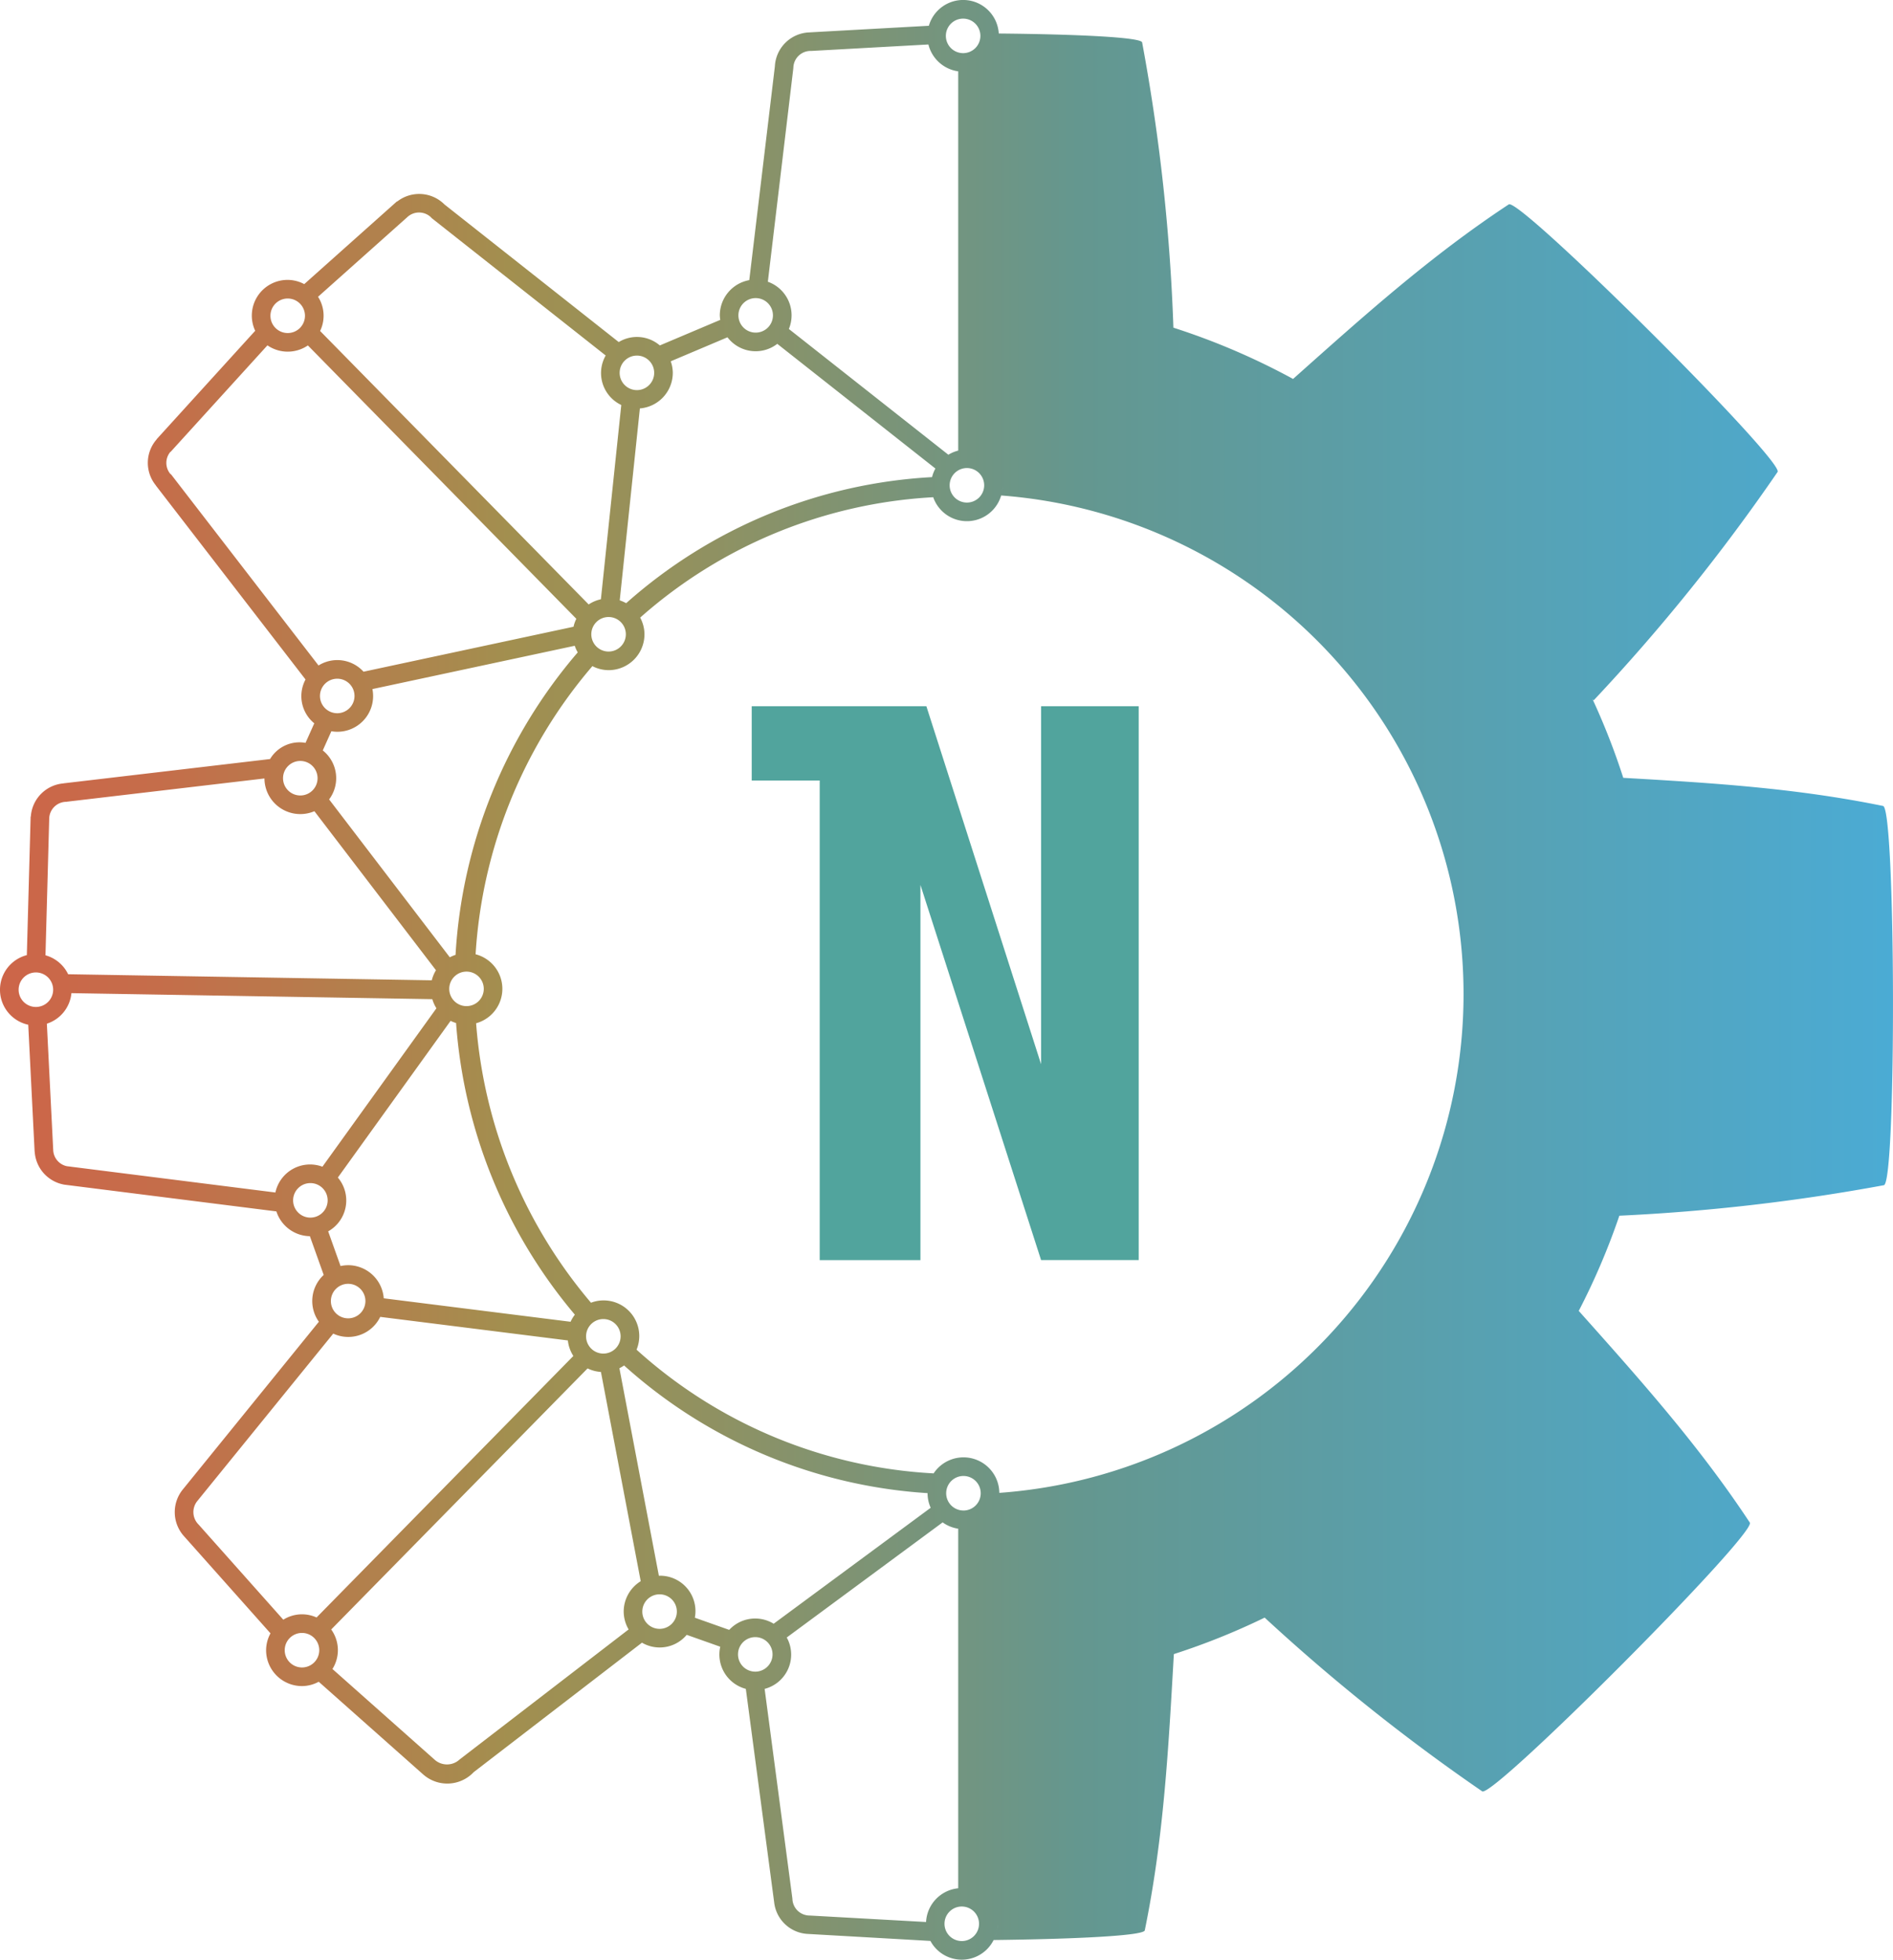 <svg xmlns="http://www.w3.org/2000/svg" xmlns:xlink="http://www.w3.org/1999/xlink" viewBox="0 0 187.925 194.583"><defs><linearGradient id="a" x1="6.038" y1="100" x2="193.962" y2="100" gradientUnits="userSpaceOnUse"><stop offset="0" stop-color="#cd6549"/><stop offset="0.083" stop-color="#c56d4a"/><stop offset="0.215" stop-color="#ae844d"/><stop offset="0.269" stop-color="#a28f4f"/><stop offset="0.364" stop-color="#92915f"/><stop offset="0.549" stop-color="#69968a"/><stop offset="0.569" stop-color="#64978f"/><stop offset="1" stop-color="#4babd4"/></linearGradient></defs><title>logo</title><polygon points="103.352 70.125 103.352 105.671 91.964 70.123 74.625 70.123 74.625 77.498 81.375 77.498 81.375 125.125 91.375 125.125 91.375 87.867 103.352 125.119 103.352 125.12 113.042 125.12 113.042 70.125 103.352 70.125" style="fill:#51a49d"/><path d="M192.963,82.732c-8.679-1.777-17.025-2.288-25.777-2.79a68.664,68.664,0,0,0-3.049-7.807l.109.115a189.429,189.429,0,0,0,18.25-22.667c.903-.903-25.785-27.476-26.688-26.573-7.846,5.179-14.416,11.098-21.402,17.325a68.785,68.785,0,0,0-11.88-5.091,190.444,190.444,0,0,0-3.101-28.309c0-.533-6.58-.828-14.235-.899a3.543,3.543,0,0,0-6.941-.769l-11.707.648c-.005-0-.15.011-.15.011A3.547,3.547,0,0,0,82.963,9.294L80.421,30.523a3.558,3.558,0,0,0-2.925,3.498,3.519,3.519,0,0,0,.045.448l-6,2.539a3.482,3.482,0,0,0-4.079-.335L50.143,22.994a.266.266,0,0,0-.026-.03,3.546,3.546,0,0,0-4.655-.24l-.017-.019-9.204,8.214A3.523,3.523,0,0,0,34.6,30.5a3.546,3.546,0,0,0-3.227,5.052L21.587,46.32l.009.008a3.538,3.538,0,0,0-.07,4.595l-.007.005L36.369,70.178a3.487,3.487,0,0,0,.868,4.351l-.869,1.94a3.399,3.399,0,0,0-3.519,1.607L12.357,80.487l.001.007a3.54,3.54,0,0,0-3.26,3.295l-.019-0L8.702,97.545a3.552,3.552,0,0,0,.14,6.912l.629,12.519-0.0.008.001.009.004.073.007-0a3.55,3.55,0,0,0,2.866,3.256l-.001.005.037.005c.028.005.056.006.084.011l21.008,2.65a3.548,3.548,0,0,0,3.323,2.461l1.373,3.847a3.531,3.531,0,0,0-.479,4.647L24.2,150.586a3.568,3.568,0,0,0,.043,4.587l8.648,9.716a3.523,3.523,0,0,0-.436,1.674,3.563,3.563,0,0,0,3.562,3.562,3.523,3.523,0,0,0,1.663-.43l10.416,9.246.001-.001a3.604,3.604,0,0,0,4.96-.262l-.001-.001,16.712-12.862a3.492,3.492,0,0,0,4.442-.778l3.33,1.18a3.527,3.527,0,0,0,2.54,4.185l2.815,21.215a3.536,3.536,0,0,0,3.276,3.114l12.233.698a3.534,3.534,0,0,0,6.275-.09c7.982-.092,15.008-.42,15.008-.972,1.888-9.221,2.347-18.062,2.884-27.418a68.724,68.724,0,0,0,9.014-3.623,191.884,191.884,0,0,0,21.583,17.241c.903.903,27.476-25.785,26.573-26.688-5.081-7.697-10.876-14.169-16.974-21.008a68.748,68.748,0,0,0,4.03-9.451,193.996,193.996,0,0,0,26.248-3.027C194.321,120.392,194.24,82.732,192.963,82.732ZM102.027,49.182a1.714,1.714,0,1,1-1.714,1.714A1.714,1.714,0,0,1,102.027,49.182Zm3.562,1.714a3.076,3.076,0,0,1-.057.564A3.544,3.544,0,0,0,105.59,50.896Zm-3.938-46.339a1.714,1.714,0,1,1-1.714,1.714A1.714,1.714,0,0,1,101.652,4.557Zm-16.86,4.955.008-.109A1.709,1.709,0,0,1,86.495,7.765l.106 0,11.603-.642a3.555,3.555,0,0,0,2.959,2.668V47.449a3.587,3.587,0,0,0-.979.411L84.352,35.373a3.54,3.54,0,0,0-2.087-4.69Zm-3.734,22.795a1.714,1.714,0,1,1-1.714,1.714A1.714,1.714,0,0,1,81.059,32.307ZM72.829,39.729a3.528,3.528,0,0,0-.205-1.146l5.634-2.384a3.514,3.514,0,0,0,4.944.651L98.899,49.231a3.54,3.54,0,0,0-.333.852A49.731,49.731,0,0,0,68.201,62.601a3.775,3.775,0,0,0-.64-.282L69.561,43.262A3.551,3.551,0,0,0,72.829,39.729ZM68.168,65.688A1.714,1.714,0,1,1,66.454,63.974,1.714,1.714,0,0,1,68.168,65.688ZM69.267,38.016a1.714,1.714,0,1,1-1.714,1.714A1.714,1.714,0,0,1,69.267,38.016Zm-22.813-13.731 0.0 0a1.71,1.71,0,0,1,2.375.005.454.454,0,0,1,.038.045l-.004.005L66.167,38.007a3.511,3.511,0,0,0,1.548,4.915l-2.024,19.29a3.542,3.542,0,0,0-1.214.514L37.816,35.572a3.485,3.485,0,0,0-.205-3.396Zm-5.854,104.049a3.564,3.564,0,0,0-.754.084l-1.229-3.445a3.518,3.518,0,0,0,.961-5.342L50.77,104.073a3.52,3.52,0,0,0,.544.214,50.533,50.533,0,0,0,11.793,28.961,3.54,3.54,0,0,0-.426.703l-18.547-2.329A3.551,3.551,0,0,0,40.6,128.333Zm1.714,3.562a1.714,1.714,0,1,1-1.714-1.714A1.714,1.714,0,0,1,42.314,131.896Zm10.036-29.286a1.714,1.714,0,1,1,1.714-1.714A1.714,1.714,0,0,1,52.35,102.609ZM51.262,97.521l0-0a3.516,3.516,0,0,0-.571.24L38.71,82.085a3.515,3.515,0,0,0-.63-4.863l.854-1.906a3.543,3.543,0,0,0,4.075-4.187l20.085-4.3a3.526,3.526,0,0,0,.299.656l-0-0A50.527,50.527,0,0,0,51.262,97.521ZM37.803,71.813a1.714,1.714,0,1,1,1.714,1.714A1.714,1.714,0,0,1,37.803,71.813ZM34.6,32.349a1.714,1.714,0,1,1-1.714,1.714A1.714,1.714,0,0,1,34.6,32.349Zm-11.599,17.436-.021.016a1.703,1.703,0,0,1-.021-2.234l.013.012,9.615-10.58a3.554,3.554,0,0,0,4.016.008L63.253,64.151a3.515,3.515,0,0,0-.28.789L42.127,69.404a3.514,3.514,0,0,0-4.468-.618ZM35.85,78.266a1.714,1.714,0,1,1-1.714,1.714A1.714,1.714,0,0,1,35.85,78.266ZM10.923,84.017a1.709,1.709,0,0,1,1.635-1.693c.029-.001.055.005.084.005l-.001-.013,19.65-2.312a3.56,3.56,0,0,0,4.959,3.251L49.319,99.047a3.527,3.527,0,0,0-.417.999l-36.099-.602a3.551,3.551,0,0,0-2.25-1.882Zm-1.322,18.676a1.714,1.714,0,1,1,1.714-1.714A1.714,1.714,0,0,1,9.6,102.693Zm23.779,18.423L13.04,118.55l-0-.006a1.687,1.687,0,0,1-.178-.017l-.189-.024a1.706,1.706,0,0,1-1.351-1.575l-.002-.04c.001-.022.004-.043.004-.065l-.007 0-.627-12.47a3.541,3.541,0,0,0,2.439-3.032l35.827.597a3.541,3.541,0,0,0,.407.906L38.046,118.554a3.518,3.518,0,0,0-4.667,2.562Zm3.471,2.494a1.714,1.714,0,1,1,1.714-1.714A1.714,1.714,0,0,1,36.85,123.609ZM25.763,154.097a1.744,1.744,0,0,1-.084-2.409l.044-.057L39.12,135.127a3.523,3.523,0,0,0,4.664-1.662L62.412,135.805a3.535,3.535,0,0,0,.545,1.542L37.464,163.313a3.495,3.495,0,0,0-3.302.221ZM36.017,168.276a1.714,1.714,0,1,1,1.714-1.714A1.714,1.714,0,0,1,36.017,168.276Zm31.938-5.547a3.526,3.526,0,0,0,.489,1.771L51.694,177.391l-.003-.003a1.836,1.836,0,0,1-2.473.075l-0-0-10.178-9.035a3.511,3.511,0,0,0-.122-3.923l25.452-25.923a3.523,3.523,0,0,0,1.325.352l3.949,20.777A3.55,3.55,0,0,0,67.954,162.729Zm-2.021-29.047a1.714,1.714,0,1,1-1.714,1.714A1.714,1.714,0,0,1,65.934,133.682Zm5.583,30.76a1.714,1.714,0,1,1,1.714-1.714A1.714,1.714,0,0,1,71.517,164.443Zm6.911.102-3.41-1.208a3.515,3.515,0,0,0-3.501-4.17c-.024,0-.046.007-.07.007L67.529,138.565a3.564,3.564,0,0,0,.856-.595,3.612,3.612,0,0,1-.39.321,49.71,49.71,0,0,0,30.126,12.676l-.001.011a3.54,3.54,0,0,0,.31,1.442L82.842,163.934a3.511,3.511,0,0,0-4.414.611Zm.875,2.434a1.714,1.714,0,1,1,1.714,1.714A1.714,1.714,0,0,1,79.303,166.979Zm18.669,26.573-11.547-.644a1.71,1.71,0,0,1-1.721-1.637l-.007-.082-2.751-20.785a3.515,3.515,0,0,0,2.195-5.102l15.476-11.43a3.56,3.56,0,0,0,1.546.628v35.702A3.545,3.545,0,0,0,97.972,193.552Zm3.711-40.86a1.714,1.714,0,1,1,1.714-1.714A1.714,1.714,0,0,1,101.684,152.693Zm-.167,42.75a1.714,1.714,0,1,1,1.714-1.714A1.714,1.714,0,0,1,101.517,195.443Zm3.502-1.118a3.551,3.551,0,0,0,.06-.596A3.318,3.318,0,0,1,105.019,194.325Zm-.15.564a3.507,3.507,0,0,0,.107-.346A3.551,3.551,0,0,1,104.87,194.889Zm.372-43.948c0.0.013.004.025.004.038a3.557,3.557,0,0,0-6.559-1.914c.012-.018.019-.04.031-.058a47.743,47.743,0,0,1-29.485-12.282,3.539,3.539,0,0,0-4.523-4.663l0-0a48.533,48.533,0,0,1-11.405-27.75h-0a3.544,3.544,0,0,0-.051-6.849l0.0 0A48.526,48.526,0,0,1,64.847,68.85l-0-0a3.523,3.523,0,0,0,1.608.4,3.562,3.562,0,0,0,3.562-3.562,3.523,3.523,0,0,0-.426-1.655l0.0 0A47.761,47.761,0,0,1,98.682,52.079a3.541,3.541,0,0,0,6.745-.173,49.652,49.652,0,0,1-.184,99.034Z" transform="translate(-6.038 -2.708)" style="fill:url(#a)"/></svg>